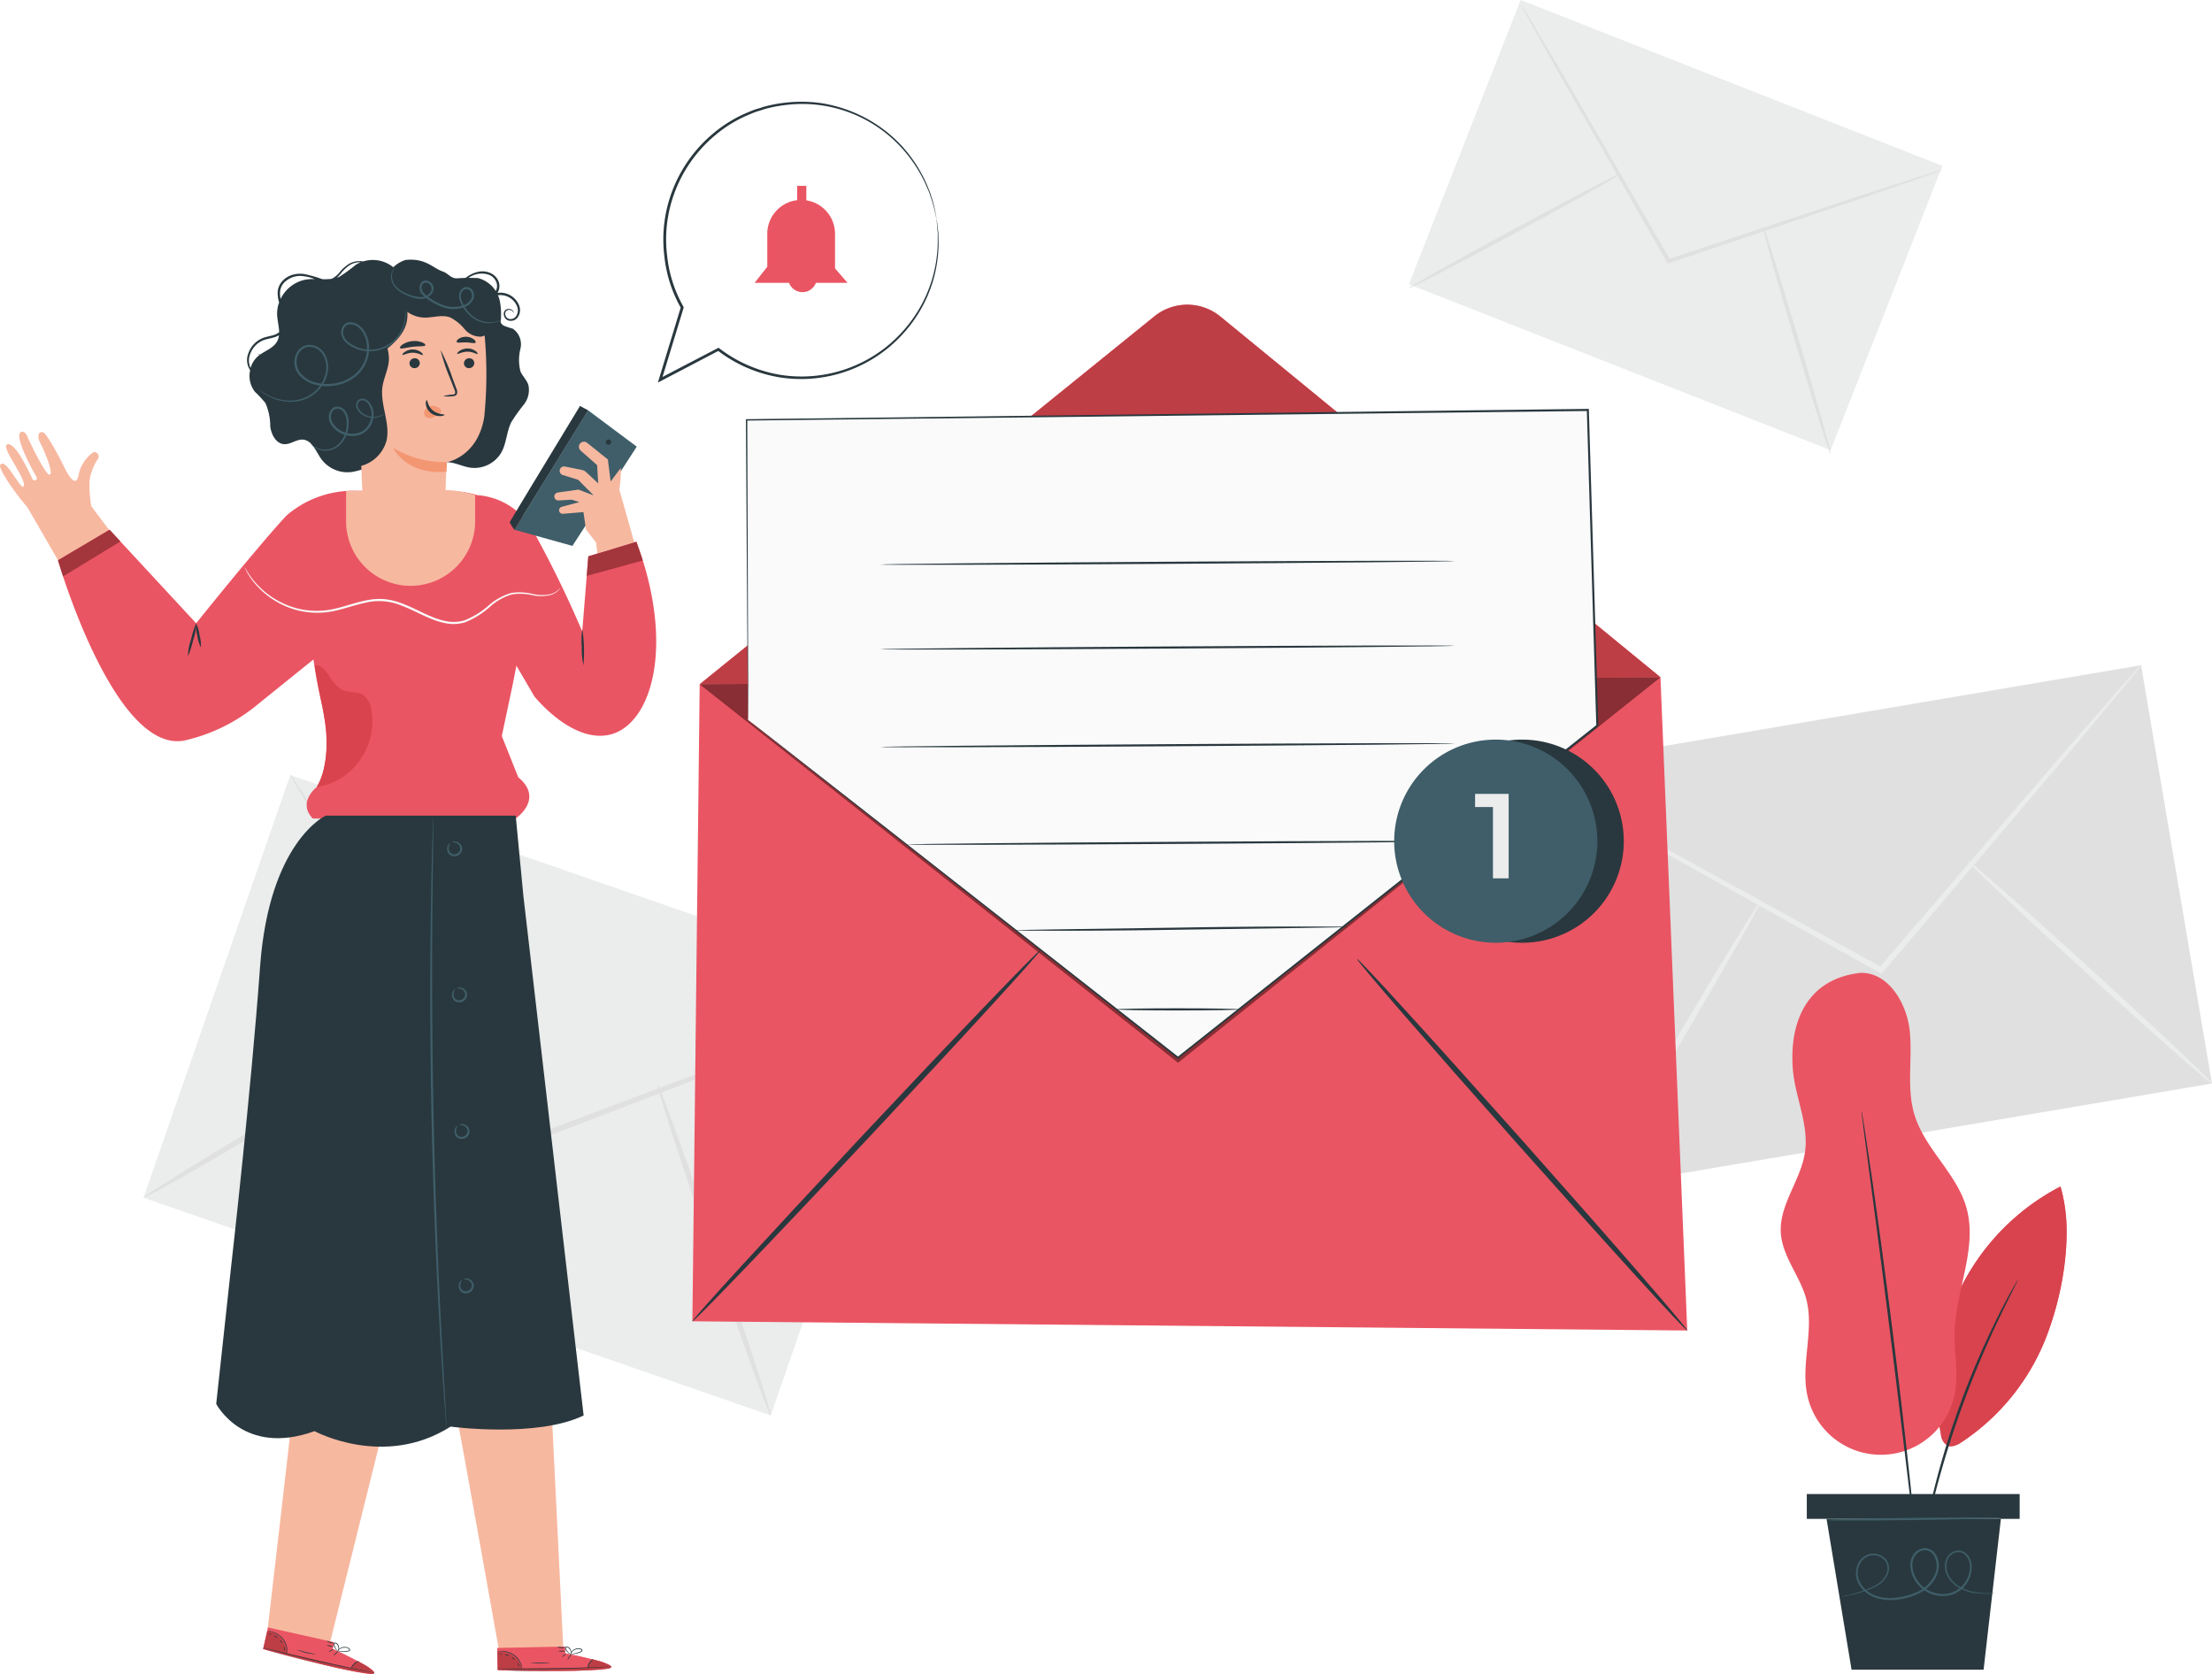 <svg xmlns="http://www.w3.org/2000/svg" width="243.887" height="184.572" viewBox="0 0 243.887 184.572"><g transform="translate(-0.011)"><g transform="translate(0.011)"><path d="M156.043,539.819,86.89,515.808,103.075,469.2l69.151,24.009Z" transform="translate(-71.068 -383.749)" fill="#ebecec"/><path d="M244.9,493.191a5.224,5.224,0,0,1-.86.4l-2.511,1.018c-2.258.885-5.414,2.12-9.286,3.635l-30.8,11.785-.251.1-.146-.231c-.111-.175-.231-.364-.351-.557l-17.753-28.323c-2.216-3.593-4.021-6.524-5.316-8.623-.59-.982-1.06-1.768-1.417-2.362a5.043,5.043,0,0,1-.455-.847,5.221,5.221,0,0,1,.568.776c.384.579.891,1.342,1.521,2.3,1.337,2.069,3.205,4.961,5.495,8.509,4.62,7.276,10.936,17.225,17.919,28.218l.352.557-.4-.133c12.047-4.528,22.925-8.616,30.871-11.6,3.9-1.435,7.086-2.6,9.363-3.438q1.59-.56,2.555-.9a5.115,5.115,0,0,1,.905-.271Z" transform="translate(-143.745 -383.731)" fill="#e0e0e0"/><path d="M86.886,635.723c-.095-.159,7.325-4.742,16.569-10.237s16.813-9.824,16.908-9.665-7.321,4.741-16.569,10.237S86.981,635.882,86.886,635.723Z" transform="translate(-71.064 -503.664)" fill="#e0e0e0"/><path d="M397.995,656.469c.173-.06,3.111,8.066,6.558,18.148s6.1,18.307,5.93,18.367-3.111-8.066-6.558-18.15-6.1-18.3-5.93-18.363Z" transform="translate(-325.507 -536.912)" fill="#e0e0e0"/><path d="M996.76,448.85l-68.425,11.594-7.815-46.12,68.424-11.594Z" transform="translate(-752.876 -329.385)" fill="#e0e0e0"/><path d="M988.927,402.719a4.985,4.985,0,0,1-.534.723c-.408.5-.947,1.164-1.623,1.991-1.475,1.765-3.533,4.231-6.059,7.258l-20.225,23.849-.168.2-.226-.126c-.173-.1-.359-.2-.546-.3-10.782-6.015-20.54-11.461-27.677-15.44-3.48-1.978-6.32-3.588-8.352-4.742-.936-.548-1.686-.983-2.255-1.317a5.03,5.03,0,0,1-.765-.5,5.038,5.038,0,0,1,.827.386q.874.459,2.311,1.213c2.056,1.111,4.928,2.663,8.45,4.568,7.157,3.937,16.946,9.323,27.764,15.276.186.1.373.208.546.3l-.392.071c7.946-9.261,15.122-17.62,20.365-23.727l6.212-7.128,1.71-1.914a4.549,4.549,0,0,1,.63-.641Z" transform="translate(-752.858 -329.373)" fill="#ebecec"/><path d="M963.412,576.751c-.151-.089,3.925-7.281,9.1-16.067s9.494-15.837,9.643-15.748-3.923,7.281-9.1,16.068-9.492,15.835-9.641,15.746Z" transform="translate(-787.953 -445.692)" fill="#ebecec"/><path d="M1190.682,520.61c.117-.129,6.265,5.285,13.73,12.093s13.424,12.428,13.307,12.557-6.263-5.283-13.732-12.091S1190.564,520.739,1190.682,520.61Z" transform="translate(-973.835 -425.794)" fill="#ebecec"/><path d="M899.435,49.632l-46.5-18.287L865.256,0l46.5,18.287Z" transform="translate(-697.596)" fill="#ebecec"/><path d="M967.11,20.692a3.394,3.394,0,0,1-.6.248l-1.743.626-6.434,2.222L937,30.978l-.175.058-.093-.16-.224-.39c-4.413-7.718-8.407-14.7-11.326-19.807-1.411-2.513-2.562-4.56-3.387-6.028-.375-.685-.674-1.235-.9-1.65a3.665,3.665,0,0,1-.288-.592,3.475,3.475,0,0,1,.366.545q.369.606.976,1.608c.854,1.45,2.047,3.475,3.513,5.957,2.948,5.09,6.982,12.049,11.441,19.74.076.135.153.268.224.39l-.268-.1,21.377-7.061c2.7-.869,4.9-1.579,6.48-2.087q1.1-.339,1.768-.545a3.708,3.708,0,0,1,.626-.162Z" transform="translate(-752.945 -1.97)" fill="#e0e0e0"/><path d="M852.938,117.678c-.06-.111,5.127-3.032,11.581-6.525s11.739-6.236,11.8-6.127-5.127,3.03-11.585,6.525S853,117.787,852.938,117.678Z" transform="translate(-697.602 -85.896)" fill="#e0e0e0"/><path d="M1067.021,136.259c.12-.035,1.9,5.589,3.972,12.561s3.657,12.656,3.539,12.69-1.9-5.587-3.974-12.561-3.657-12.654-3.537-12.69Z" transform="translate(-872.692 -111.444)" fill="#e0e0e0"/><path d="M6.405,275.52l6.431-2.278-2.759-3.684a13.858,13.858,0,0,1-.2-2.468,3.735,3.735,0,0,1,.213-1.247,5.707,5.707,0,0,1,.67-1.43.49.49,0,0,0-.435-.818,4.01,4.01,0,0,0-1.676,2.654c-.382,1.517-1.422-.716-1.816-1.523s-1.728-3.245-2.073-3.322c-.5-.111-.716.408-.3,1.206s1.479,3.273,1.042,3.46-2.375-3.95-2.375-3.95-.273-.951-.785-.752c-.923.361,1.472,4.6,1.708,5,.166.277-.3.5-.463.191S1.741,262.391.8,262.748c-.721.275,1.938,3.51,1.841,4.5-.053.537-.565-.284-1.133-1.105-.481-.7-1-1.4-1.315-1.26-.253.107-.428.222.834,2.18a32.547,32.547,0,0,0,2.025,2.646h0l3.355,5.81Z" transform="translate(-0.011 -213.745)" fill="#f7b8a0"/><path d="M92.915,312.615a118.878,118.878,0,0,0-5.358-11,7.687,7.687,0,0,0-6.245-4.038,9.919,9.919,0,0,0-1.852-.379l-11.9-.1a11.257,11.257,0,0,0-7.1,2.6c-.548.45-4.66,5.218-10.115,12.009L40.8,301.4l-5.691,3.364s6.181,21.339,13.934,19.873a19.31,19.31,0,0,0,8.19-4.067l6.039-4.866.138.807c.122.983.428,2.573.659,3.537.73,3.049,1.136,7.064-.432,9.723,0,0-2.153,1.646-.443,3.457H85.583s3.171-2.149.277-4.54l-1.816-4.544,1.173-5.542.439-2.218,1.971,3.377s3.9,4.906,7.955,4.3c4.875-.725,7.7-9.605,3.3-21.345l-5.3,1.614-.67,8.287Z" transform="translate(-28.718 -242.987)" fill="#ea5563"/><path d="M67.551,322.009,66.36,320.72l1.193,1.289Z" transform="translate(-54.276 -262.31)" fill="#9a9c9c"/><path d="M35.681,325.865l-.561-1.779h0l5.689-3.366L42,322.009Z" transform="translate(-28.726 -262.31)" fill="#a3353d"/><path d="M192.555,469.272l-.005,0a7.927,7.927,0,0,0,.514-1.257c0-.009.005-.016.007-.024a7.083,7.083,0,0,1-.515,1.284Z" transform="translate(-157.485 -382.759)" fill="#cccccb"/><path d="M191.77,475.29c.049-.087.1-.177.142-.27l.005,0C191.87,475.115,191.821,475.2,191.77,475.29Z" transform="translate(-156.847 -388.509)" fill="#bdbcbb"/><path d="M195.016,427.235c0-.006,0-.013,0-.02-.08-.433-.188-1-.3-1.6C194.827,426.131,194.93,426.675,195.016,427.235Z" transform="translate(-159.251 -348.098)" fill="#cccccb"/><path d="M190.682,416.2h0c.051-.087.1-.175.148-.268a7.162,7.162,0,0,0,.515-1.284,13.488,13.488,0,0,0,.178-6.092c-.086-.557-.189-1.1-.306-1.625-.35-1.861-.778-4.107-.778-4.107a.613.613,0,0,1,.248-.053c.528,0,1.013.69,1.371,1.156a4.856,4.856,0,0,0,1.335,1.513c.736.393,1.7.166,2.4.607a2.449,2.449,0,0,1,.934,1.752,7.371,7.371,0,0,1-1.337,5.5,7.066,7.066,0,0,1-4.713,2.9Z" transform="translate(-155.759 -329.417)" fill="#d8434d"/><path d="M113.741,380.994a5.567,5.567,0,0,1,.331-1.854,11.142,11.142,0,0,1,.566-1.79,5.524,5.524,0,0,1-.331,1.856A10.87,10.87,0,0,1,113.741,380.994Z" transform="translate(-93.012 -308.626)" fill="#29383e"/><path d="M119.085,379.991a3.867,3.867,0,0,1-.388-1.308,3.928,3.928,0,0,1-.149-1.355,3.868,3.868,0,0,1,.388,1.308A3.982,3.982,0,0,1,119.085,379.991Z" transform="translate(-96.939 -308.609)" fill="#29383e"/><path d="M319.536,248.4l-8.126,13.171,6.4,1.779,7.094-10.942Z" transform="translate(-254.698 -203.161)" fill="#3f5e69"/><path d="M338.9,275.172l.279,1.925,1.133,1.461.115,1.195,4.078-1.24-1.648-5.819a12.135,12.135,0,0,0,.16-2.382L341.9,271.8l-.308-2.426-2.3-1.849a.558.558,0,0,0-.725.845L340.409,270l.12,2.009-1.335-1.242a.979.979,0,0,0-.47-.242l-1.856-.37a.483.483,0,0,0-.237.936l1.686.519,1.706,1.721-1.668-.634-2.267.317a.44.44,0,0,0,.086.876l1.441-.08.847.264-1.951.519a.393.393,0,0,0,.135.772l2.255-.188Z" transform="translate(-274.572 -218.713)" fill="#f7b8a0"/><path d="M355.23,331.73l.173-2.156.993-.3h0l4.076-1.24.231-.071.71,2.065Z" transform="translate(-290.537 -268.232)" fill="#a3353d"/><path d="M361.63,329.59h0l4.076-1.24Z" transform="translate(-295.772 -268.551)" fill="#a87461"/><path d="M309.134,259.4s-.546-.743-.5-.867,7.737-12.788,7.737-12.788l.9.484L309.136,259.4Z" transform="translate(-252.422 -200.986)" fill="#29383e"/><path d="M366.886,266.258a.294.294,0,1,1-.015.018l.016-.018Z" transform="translate(-300.012 -217.708)" fill="#29383e"/><path d="M182.9,345.593a1.116,1.116,0,0,1-.235.317,2.054,2.054,0,0,1-1,.519,4.433,4.433,0,0,1-1.785,0,6.1,6.1,0,0,0-2.3-.1,6.252,6.252,0,0,0-2.431,1.355,9.156,9.156,0,0,1-2.794,1.739,4.6,4.6,0,0,1-1.8.14,7.9,7.9,0,0,1-1.8-.5c-1.176-.463-2.307-1.113-3.546-1.563a6.323,6.323,0,0,0-3.75-.26c-1.215.251-2.357.676-3.493.916a8.833,8.833,0,0,1-6.006-.829,9.05,9.05,0,0,1-3.127-2.686,6.468,6.468,0,0,1-.749-1.319c.029-.016.246.484.825,1.262a9.2,9.2,0,0,0,3.129,2.588,8.7,8.7,0,0,0,5.879.765c1.118-.242,2.253-.67,3.495-.931a7.142,7.142,0,0,1,1.93-.166,7.3,7.3,0,0,1,1.949.43c1.266.461,2.4,1.115,3.553,1.572a7.682,7.682,0,0,0,1.743.49,4.369,4.369,0,0,0,1.7-.126,9.031,9.031,0,0,0,2.734-1.683,6.431,6.431,0,0,1,2.521-1.364,6.175,6.175,0,0,1,2.36.137,4.453,4.453,0,0,0,1.743.044,2.108,2.108,0,0,0,.987-.463c.188-.171.257-.288.268-.282Z" transform="translate(-121.114 -280.793)" fill="#fafafa"/><path d="M352.333,384.86a8.22,8.22,0,0,1-.182-1.991,8.307,8.307,0,0,1,.058-2,16.384,16.384,0,0,1,.124,3.99Z" transform="translate(-288.006 -311.506)" fill="#29383e"/><path d="M276.3,854.928c.2.779,4.779,26.464,4.779,26.464l7.017-.525-1.284-26.227Z" transform="translate(-225.982 -698.992)" fill="#f7b8a0"/><path d="M308.55,997.57l-.022-.739-7.478.155.046,2.437.463.018c2.056.068,10.465.209,11.827-.2,1.521-.461-4.833-1.666-4.833-1.666Z" transform="translate(-246.225 -815.287)" fill="#ea5563"/><path d="M301.09,999.931v-.051h0Z" transform="translate(-246.257 -817.781)" fill="#b5b6b5"/><path d="M301.132,1001.767l-.042-1.885v-.051c.078-.007.158-.011.237-.011a2.678,2.678,0,0,1,1.515.481,2.4,2.4,0,0,1,.967,1.381l-2.672.026,0,.058h0Z" transform="translate(-246.257 -817.732)" fill="#be3e45"/><path d="M306.1,1011.173c-1.808,0-3.568-.034-4.81-.113h0l.463.018c.956.031,3.289.08,5.648.08.352,0,.7,0,1.053,0-.767.013-1.564.02-2.353.02Z" transform="translate(-246.421 -826.925)" fill="#242c2f"/><path d="M360.953,1005.673l.064-.018c.211-.064.271-.142.215-.231.047.055.058.106.02.153a.636.636,0,0,1-.3.1Zm-1.125-.845c-.173-.051-.352-.1-.537-.148h0S359.523,1004.738,359.827,1004.828Z" transform="translate(-293.858 -821.707)" fill="#b5b6b5"/><path d="M307.4,1005.939c-2.358,0-4.691-.049-5.648-.08l-.463-.018.005-.1,2.694-.007c-.005-.026-.013-.051-.018-.076l7.243-.075s.206-.878.637-.9c.186.049.364.1.537.147a4.174,4.174,0,0,1,1.4.6c.056.089,0,.167-.215.231l-.064.018a46.725,46.725,0,0,1-5.063.262c-.348,0-.7,0-1.053,0Z" transform="translate(-246.421 -821.707)" fill="#be3e45"/><path d="M301.32,1010.134l0-.058,2.672-.026c.005.026.013.051.018.076Z" transform="translate(-246.445 -826.099)" fill="#852e34"/><path d="M300.7,1009.187a.6.6,0,0,0,.129.011c.109.005.231.009.366.015.368.009.821.02,1.355.029,1.144.018,2.725.022,4.471-.009s3.324-.091,4.467-.147l1.351-.077c.135-.011.257-.02.366-.026a.591.591,0,0,0,.129-.016.667.667,0,0,0-.129,0l-.368.013-1.353.049c-1.142.042-2.721.093-4.467.124s-3.322.036-4.467.033l-1.355,0c-.135,0-.257,0-.366,0a1.162,1.162,0,0,0-.129.005Z" transform="translate(-245.938 -825.211)" fill="#29383e"/><path d="M355.732,1005.306a2.56,2.56,0,0,1,.239-.6,2.806,2.806,0,0,1,.45-.49.986.986,0,0,0-.528.446A.871.871,0,0,0,355.732,1005.306Z" transform="translate(-290.936 -821.322)" fill="#29383e"/><path d="M343.592,1002.131c.02.013.124-.109.229-.27s.173-.3.151-.315-.124.109-.229.271S343.57,1002.118,343.592,1002.131Z" transform="translate(-281.015 -819.143)" fill="#29383e"/><path d="M340.253,1001.4c.018.016.135-.058.259-.169s.213-.211.2-.228-.135.058-.259.167S340.238,1001.387,340.253,1001.4Z" transform="translate(-278.286 -818.702)" fill="#29383e"/><path d="M338.09,999.445a.964.964,0,0,0,.39.038.9.9,0,0,0,.388-.045.963.963,0,0,0-.39-.038A.928.928,0,0,0,338.09,999.445Z" transform="translate(-276.519 -817.388)" fill="#29383e"/><path d="M337.312,997.1a.8.8,0,0,0,.435.109.82.82,0,0,0,.446-.062,2.552,2.552,0,0,0-.443-.02,2.4,2.4,0,0,0-.441-.026Z" transform="translate(-275.881 -815.505)" fill="#29383e"/><path d="M344.93,998.549a1.514,1.514,0,0,0,.477-.013,3.106,3.106,0,0,0,.508-.113,1.5,1.5,0,0,0,.288-.117.251.251,0,0,0,.117-.14.169.169,0,0,0-.078-.177.916.916,0,0,0-1.078.259.717.717,0,0,0-.149.3c-.018.076-.016.12-.011.122a1.278,1.278,0,0,1,.211-.384.857.857,0,0,1,.4-.253.784.784,0,0,1,.572.026c.077.051.049.135-.035.182a1.437,1.437,0,0,1-.266.111,3.8,3.8,0,0,1-.49.129c-.286.053-.468.057-.466.069Z" transform="translate(-282.113 -816.169)" fill="#29383e"/><path d="M342.735,997.7a.411.411,0,0,0,.049-.31.725.725,0,0,0-.138-.322.49.49,0,0,0-.4-.22.178.178,0,0,0-.142.209.506.506,0,0,0,.086.2,1.42,1.42,0,0,0,.233.264.651.651,0,0,0,.279.173c.007-.011-.1-.078-.233-.215a1.778,1.778,0,0,1-.208-.264c-.067-.093-.115-.258,0-.282s.246.1.321.182a.718.718,0,0,1,.142.288,1.592,1.592,0,0,1,.015.3Z" transform="translate(-279.796 -815.3)" fill="#29383e"/><path d="M301.3,999.537c0,.015.211-.024.55.007a2.523,2.523,0,0,1,1.209.439,2.244,2.244,0,0,1,.772.973c.12.293.135.493.153.492a.369.369,0,0,0,0-.14,1.654,1.654,0,0,0-.089-.372,2.156,2.156,0,0,0-.778-1.018,2.424,2.424,0,0,0-1.26-.432,2.047,2.047,0,0,0-.41.018.407.407,0,0,0-.144.035Z" transform="translate(-246.429 -817.457)" fill="#29383e"/><path d="M321.17,1006.544a6.49,6.49,0,0,0,2.178-.02c0-.024-.488.013-1.089.018s-1.087-.02-1.089,0Z" transform="translate(-262.68 -823.209)" fill="#29383e"/><path d="M313.145,1006.8c-.018.018.042.1.095.2s.08.195.106.193.036-.111-.024-.228-.16-.18-.175-.164Z" transform="translate(-256.114 -823.437)" fill="#29383e"/><path d="M310.043,1003.355c-.018.018.033.089.111.16s.157.115.173.1-.031-.087-.111-.158S310.06,1003.338,310.043,1003.355Z" transform="translate(-253.577 -820.62)" fill="#29383e"/><path d="M305.709,1001.667c.005.024.1.02.215.057s.189.085.209.069-.046-.109-.182-.149S305.7,1001.647,305.709,1001.667Z" transform="translate(-250.034 -819.209)" fill="#29383e"/><path d="M302.6,1001.083c-.009.022.035.058.1.078s.12.02.129,0-.035-.056-.1-.076S302.614,1001.062,302.6,1001.083Z" transform="translate(-247.495 -818.753)" fill="#29383e"/><path d="M165.014,844.432c-.036.8-2.954,25.818-2.954,25.818l6.87,1.521,6.336-25.484-10.252-1.856Z" transform="translate(-132.548 -690.642)" fill="#f7b8a0"/><path d="M166.982,987.651l.155-.721-7.3-1.63-.535,2.375.444.129c1.981.555,10.113,2.694,11.537,2.617C172.87,990.336,166.982,987.651,166.982,987.651Z" transform="translate(-130.29 -805.857)" fill="#ea5563"/><path d="M162.079,989.9l-2.6-.608-.016.053.419-1.889a2.662,2.662,0,0,1,1.59.874A2.41,2.41,0,0,1,162.079,989.9Z" transform="translate(-130.421 -807.623)" fill="#be3e45"/><path d="M171.352,1001.1c-.042,0-.093,0-.146-.005.022,0,.047,0,.067,0,.219-.013.3-.075.264-.173a.113.113,0,0,1-.018.153.331.331,0,0,1-.169.026Zm-5.129-.956c-2.47-.561-5.229-1.262-6.933-1.8h0l.444.129c1.058.3,3.877,1.047,6.487,1.668Zm4.09-.138c-.155-.089-.319-.178-.486-.27h0S170.041,999.849,170.314,1000.007Z" transform="translate(-130.282 -816.53)" fill="#b5b6b5"/><path d="M171.223,1000.655a46.974,46.974,0,0,1-4.981-.95c-2.61-.621-5.429-1.37-6.487-1.668l-.444-.129.029-.1v0l2.617.634c0-.026,0-.053,0-.08l7.054,1.654s.37-.732.776-.732a.314.314,0,0,1,.058.006c.169.091.331.18.486.269a4.265,4.265,0,0,1,1.224.916c.031.1-.046.16-.264.173-.02,0-.046,0-.067,0Z" transform="translate(-130.298 -816.088)" fill="#be3e45"/><path d="M162.077,998.228l-2.617-.634v0l.016-.053,2.6.608C162.079,998.176,162.077,998.2,162.077,998.228Z" transform="translate(-130.421 -815.867)" fill="#852e34"/><path d="M158.93,997.37a1,1,0,0,0,.122.04l.355.1q.533.145,1.309.351c1.105.288,2.639.67,4.342,1.056s3.251.7,4.375.92c.525.1.971.18,1.329.248.135.022.255.044.364.06a.948.948,0,0,0,.127.018.565.565,0,0,0-.124-.033c-.107-.022-.228-.049-.361-.076l-1.326-.273c-1.12-.231-2.666-.557-4.365-.943s-3.238-.756-4.347-1.031l-1.315-.326c-.135-.031-.25-.058-.359-.086a.494.494,0,0,0-.127-.024Z" transform="translate(-129.988 -815.728)" fill="#29383e"/><path d="M212.41,1006.471a2.688,2.688,0,0,1,.377-.53,2.807,2.807,0,0,1,.554-.368,1,1,0,0,0-.619.31.876.876,0,0,0-.311.59Z" transform="translate(-173.724 -822.435)" fill="#29383e"/><path d="M201.889,1000.165c.018.018.144-.076.286-.208s.24-.251.222-.268-.146.077-.288.208S201.868,1000.149,201.889,1000.165Z" transform="translate(-165.12 -817.624)" fill="#29383e"/><path d="M199.007,998.736c.013.02.142-.026.291-.1s.257-.155.246-.175-.142.026-.29.1-.259.155-.248.175Z" transform="translate(-162.765 -816.615)" fill="#29383e"/><path d="M197.749,995.992a.93.93,0,0,0,.368.131.891.891,0,0,0,.388.049.975.975,0,0,0-.368-.131A.961.961,0,0,0,197.749,995.992Z" transform="translate(-161.737 -814.594)" fill="#29383e"/><path d="M197.6,993.386a1.156,1.156,0,0,0,.845.255,2.525,2.525,0,0,0-.424-.124A2.629,2.629,0,0,0,197.6,993.386Z" transform="translate(-161.611 -812.468)" fill="#29383e"/><path d="M203.952,997.489a1.51,1.51,0,0,0,.468.1,3.166,3.166,0,0,0,.519.011,1.507,1.507,0,0,0,.308-.046.243.243,0,0,0,.146-.107.17.17,0,0,0-.033-.189.915.915,0,0,0-1.109-.007.754.754,0,0,0-.215.255.249.249,0,0,0-.04.115,1.278,1.278,0,0,1,.3-.322.865.865,0,0,1,.452-.151.791.791,0,0,1,.55.16c.062.067.016.142-.078.171a1.607,1.607,0,0,1-.286.046,3.409,3.409,0,0,1-.506.007c-.29-.018-.468-.058-.472-.044Z" transform="translate(-166.809 -815.481)" fill="#29383e"/><path d="M202.505,995.409a.416.416,0,0,0,.122-.288.71.71,0,0,0-.058-.346.482.482,0,0,0-.341-.309.176.176,0,0,0-.188.169.466.466,0,0,0,.036.211,1.318,1.318,0,0,0,.162.313c.117.168.22.244.228.237s-.075-.1-.173-.266a1.6,1.6,0,0,1-.137-.3c-.044-.106-.051-.28.071-.275s.213.151.266.253a.7.7,0,0,1,.069.313,1.28,1.28,0,0,1-.058.293Z" transform="translate(-165.246 -813.352)" fill="#29383e"/><path d="M161.974,987.388c0,.016.211.029.532.138a2.505,2.505,0,0,1,1.071.714,2.252,2.252,0,0,1,.519,1.127c.046.315.015.512.029.514s.02-.047.031-.135a1.628,1.628,0,0,0,0-.382,2.143,2.143,0,0,0-.514-1.173,2.421,2.421,0,0,0-1.122-.719,2.17,2.17,0,0,0-.4-.08.43.43,0,0,0-.149,0Z" transform="translate(-132.474 -807.562)" fill="#29383e"/><path d="M179.64,998.817a6.589,6.589,0,0,0,2.12.5c0-.024-.479-.1-1.06-.242s-1.051-.28-1.058-.255Z" transform="translate(-146.925 -816.909)" fill="#29383e"/><path d="M171.806,997.037c-.02.015.02.1.044.215s.033.209.058.211.06-.1.029-.228-.113-.211-.133-.2Z" transform="translate(-140.514 -815.454)" fill="#29383e"/><path d="M169.623,992.964c-.02.013.011.095.069.18s.126.151.144.139-.011-.095-.069-.18S169.643,992.953,169.623,992.964Z" transform="translate(-138.728 -812.124)" fill="#29383e"/><path d="M165.77,990.379c0,.022.1.044.2.1s.164.131.186.118-.018-.118-.14-.189S165.768,990.355,165.77,990.379Z" transform="translate(-135.582 -809.994)" fill="#29383e"/><path d="M162.925,989.014c-.015.018.02.062.076.1s.111.049.126.029-.02-.062-.076-.1S162.94,988.992,162.925,989.014Z" transform="translate(-133.252 -808.886)" fill="#29383e"/><path d="M159.756,159.286a2.178,2.178,0,0,1-.277.1,4.539,4.539,0,0,0,.375-.373,4.075,4.075,0,0,1,1.176-1.089,2.336,2.336,0,0,1,1.089-.237,3.443,3.443,0,0,0-.555.279,16.184,16.184,0,0,1-1.81,1.322Zm-3.7.313a3.879,3.879,0,0,0-2.776,2.127,2.862,2.862,0,0,1-.071-.614,1.707,1.707,0,0,1,.424-1.142,2.477,2.477,0,0,1,2.193-.739,4.88,4.88,0,0,1,1.209.311,5.662,5.662,0,0,0-.98.058Zm-5.03,8.263a.619.619,0,0,0-.251-.013,1.754,1.754,0,0,0,.2.051,1.546,1.546,0,0,0-.137.1,2.717,2.717,0,0,0-.871,1.337,1.906,1.906,0,0,1-.046-1.528,2.569,2.569,0,0,1,1.472-1.528c.362-.135.77-.193,1.187-.321a2.124,2.124,0,0,0,.514-.226,1.8,1.8,0,0,1-.211.694c-.384.69-1.2.974-1.856,1.433Zm29.553,3.315c-.186-.534-.637-.936-.858-1.457a5.1,5.1,0,0,1,0-2.506,2.083,2.083,0,0,0-.858-2.209,7.741,7.741,0,0,1-.987-.328c-.6-.372-.568-1.229-.623-1.934a3.888,3.888,0,0,0-.353-1.339c.04-.015.082-.026.126-.04a2,2,0,0,1,2.3,1.136,1.174,1.174,0,0,1-.078,1.127.743.743,0,0,1-.872.282.612.612,0,0,1-.319-.683.432.432,0,0,1,.49-.275.474.474,0,0,1,.348.193c.053.082.058.137.069.135s.02-.058-.02-.162a.525.525,0,0,0-.379-.27.644.644,0,0,0-.348.024.5.5,0,0,0-.3.3.77.77,0,0,0,.372.9.936.936,0,0,0,1.135-.311,1.4,1.4,0,0,0,.133-1.353,2.226,2.226,0,0,0-2.362-1.342,1.477,1.477,0,0,0,.137-1.193,1.682,1.682,0,0,0-1.036-1.04,2.206,2.206,0,0,0-1.317-.071,3.348,3.348,0,0,0-1.038.459c-.29.189-.515.4-.734.537a1.318,1.318,0,0,1-.6.233,1.009,1.009,0,0,1-.545-.111c-.016,0,.138.215.55.215a1.352,1.352,0,0,0,.677-.211c.24-.137.475-.337.756-.506a2.469,2.469,0,0,1,2.165-.319,1.436,1.436,0,0,1,.874.887,1.162,1.162,0,0,1-.31,1.2,2.619,2.619,0,0,0-.973-1,1.976,1.976,0,0,0-2.679.665l-7.37-2.53a3.592,3.592,0,0,0-3.384-.679,1.306,1.306,0,0,0-.155-.024,2.378,2.378,0,0,0-1.246.206,4.06,4.06,0,0,0-1.253,1.095,2.759,2.759,0,0,1-.707.586c-.046.022-.095.04-.14.058a6.782,6.782,0,0,1-.983.035,14.489,14.489,0,0,0-2.025-.575,3.156,3.156,0,0,0-1.278.091,2.449,2.449,0,0,0-1.138.719,1.956,1.956,0,0,0-.492,1.311,3.551,3.551,0,0,0,.16,1.018,3.511,3.511,0,0,0-.217,1.393c.033.623.213,1.277.22,1.89a1.767,1.767,0,0,1-.6.308c-.39.124-.807.182-1.2.333a2.784,2.784,0,0,0-1.594,1.685,1.972,1.972,0,0,0,.2,1.858,2.831,2.831,0,0,0,.519,2.377,14.2,14.2,0,0,1,1.156,1.235,6.287,6.287,0,0,1,.537,2.6c.122.887.634,1.887,1.528,1.945.719.047,1.364-.557,2.085-.5,1.007.084,1.421,1.291,2,2.118a3.581,3.581,0,0,0,3.344,1.455c.916-.124,1.825-.608,2.721-.381,1.127.288,1.8,1.606,2.956,1.772a2.978,2.978,0,0,0,2.286-1.033,4.6,4.6,0,0,1,2.133-1.41c1.025-.184,2.014.435,3.047.577a3.441,3.441,0,0,0,3.393-1.7c.566-1.027.565-2.287,1.095-3.336a19.138,19.138,0,0,1,1.368-1.918,2.575,2.575,0,0,0,.494-2.218Z" transform="translate(-122.337 -128.773)" fill="#29383e"/><path d="M224.75,192.918a47.456,47.456,0,0,0,.053-8.806,4.7,4.7,0,0,0-5.181-4.382l-7.72.818a1.567,1.567,0,0,0-1.4,1.588l.8,18.962-1.787.005v3.435a7.115,7.115,0,0,0,14.229,0v-2.972a10.924,10.924,0,0,0-2.974-.545c-.062.005-.16.007-.277.011.009-1.739.142-3.1.142-3.1s3.409-.566,4.118-5.016Z" transform="translate(-171.356 -146.976)" fill="#f7b8a0"/><path d="M282.019,217.4a.573.573,0,0,1-.552.576.544.544,0,0,1-.588-.515.572.572,0,0,1,.55-.576A.546.546,0,0,1,282.019,217.4Z" transform="translate(-229.726 -177.385)" fill="#29383e"/><path d="M279.025,211.571c-.071.075-.5-.246-1.118-.244s-1.064.308-1.131.233c-.033-.033.04-.168.237-.311a1.559,1.559,0,0,1,.9-.279,1.487,1.487,0,0,1,.889.288c.189.144.253.28.219.313Z" transform="translate(-226.365 -172.548)" fill="#29383e"/><path d="M249.056,217.4a.571.571,0,0,1-.55.576.543.543,0,0,1-.588-.515.57.57,0,0,1,.55-.576A.546.546,0,0,1,249.056,217.4Z" transform="translate(-202.769 -177.385)" fill="#29383e"/><path d="M245.883,212.2c-.069.075-.5-.246-1.116-.244s-1.064.308-1.131.233c-.033-.033.038-.168.235-.311a1.579,1.579,0,0,1,.905-.279,1.487,1.487,0,0,1,.889.288c.188.144.251.28.217.313Z" transform="translate(-199.26 -173.063)" fill="#29383e"/><path d="M266.96,216.926a4.151,4.151,0,0,1,1-.18c.157-.016.3-.047.331-.153a.8.8,0,0,0-.106-.464q-.219-.571-.463-1.195a20.318,20.318,0,0,1-1.042-3.125,21.053,21.053,0,0,1,1.289,3.032q.232.628.443,1.2a.912.912,0,0,1,.082.616.4.4,0,0,1-.257.229,1.006,1.006,0,0,1-.266.036,4.089,4.089,0,0,1-1.013,0Z" transform="translate(-218.108 -173.234)" fill="#29383e"/><path d="M243.819,272.66a11.316,11.316,0,0,1-5.959-1.59s1.446,3.056,5.9,2.639l.058-1.051Z" transform="translate(-194.543 -221.703)" fill="#f39772"/><path d="M258.6,246.16a1.1,1.1,0,0,0-.991-.41,1.007,1.007,0,0,0-.7.373.64.64,0,0,0-.049.732.743.743,0,0,0,.8.2,2.363,2.363,0,0,0,.787-.468.691.691,0,0,0,.175-.182.206.206,0,0,0,0-.228l-.026-.02Z" transform="translate(-210.006 -200.989)" fill="#f39772"/><path d="M257.893,242.232c.1-.005.1.661.672,1.133s1.28.4,1.286.494c.011.042-.158.129-.457.137a1.663,1.663,0,0,1-1.073-.373,1.447,1.447,0,0,1-.521-.951c-.024-.279.051-.443.1-.441Z" transform="translate(-210.847 -198.115)" fill="#29383e"/><path d="M244.942,206.922c-.06.169-.672.089-1.393.175s-1.3.284-1.4.135c-.042-.071.058-.229.293-.392a2.342,2.342,0,0,1,1.036-.362,2.312,2.312,0,0,1,1.093.127c.264.107.4.239.37.317Z" transform="translate(-198.043 -168.861)" fill="#29383e"/><path d="M278.53,204.522c-.107.14-.53-.005-1.04-.013-.508-.024-.94.1-1.038-.053-.044-.069.024-.211.211-.342a1.506,1.506,0,0,1,1.674.053c.18.144.239.288.191.355Z" transform="translate(-226.096 -166.754)" fill="#29383e"/><path d="M223.915,161.75a3.308,3.308,0,0,0-2.406-2.508,20.52,20.52,0,0,0-2.388.035c-.656-.042-.9-.565-1.519-.77-1.044-.342-1.843-1.5-4.092-1.257a3.465,3.465,0,0,0-1.925,1.553,3.6,3.6,0,0,0-2.621.3,4.561,4.561,0,0,0-2.346,3.486,14.506,14.506,0,0,0,.162,4.467c.095.676.189,1.355.284,2.031a3.523,3.523,0,0,0,.359,1.291L206.4,179.9a3.962,3.962,0,0,0,5.037-2.766c.4-1.872-.645-3.781-.481-5.688.1-1.133.739-2.193.736-3.331a4.491,4.491,0,0,0-.158-1.109h0c1.81-1.468,2.271-2.652,2.195-4.027a3.459,3.459,0,0,0,1.885.625c.952.013,1.943-.357,2.836-.02a4.988,4.988,0,0,1,1.586,1.288,2.282,2.282,0,0,0,1.8.832,4.635,4.635,0,0,0,.934-.328,1.131,1.131,0,0,1,.962,0,7.433,7.433,0,0,0,.184-3.626Z" transform="translate(-168.812 -128.584)" fill="#29383e"/><path d="M156.5,195.873a7.678,7.678,0,0,0,1.477.845,5.251,5.251,0,0,0,1.934.408,4.056,4.056,0,0,0,2.457-.741,3.755,3.755,0,0,0,1.592-2.606,2.73,2.73,0,0,0-.335-1.668,1.768,1.768,0,0,0-1.459-.907,1.313,1.313,0,0,0-.847.279,1.653,1.653,0,0,0-.519.776,1.952,1.952,0,0,0,.341,1.858,3.254,3.254,0,0,0,1.763,1.047,4.973,4.973,0,0,0,2.156.036,4.65,4.65,0,0,0,1.961-.885,3.757,3.757,0,0,0,1.377-3.666,3.034,3.034,0,0,0-.331-.914,2.108,2.108,0,0,0-.6-.712,1.456,1.456,0,0,0-.825-.308.756.756,0,0,0-.685.386,1.085,1.085,0,0,0-.087.8,1.552,1.552,0,0,0,.435.694,3.869,3.869,0,0,0,5.223-.2,4.071,4.071,0,0,0,.985-1.7,4.629,4.629,0,0,0,.138-1.683,1.85,1.85,0,0,1,.071.439,3.921,3.921,0,0,1-.118,1.271,4.15,4.15,0,0,1-.98,1.765,3.864,3.864,0,0,1-2.388,1.171,3.938,3.938,0,0,1-3.076-.92,1.78,1.78,0,0,1-.5-.787,1.3,1.3,0,0,1,.1-.965.992.992,0,0,1,.871-.5,1.68,1.68,0,0,1,.958.348,2.287,2.287,0,0,1,.672.783,3.264,3.264,0,0,1,.361.98,3.948,3.948,0,0,1-.164,2.12,3.994,3.994,0,0,1-1.289,1.787,4.923,4.923,0,0,1-2.065.932,5.212,5.212,0,0,1-2.264-.04,3.47,3.47,0,0,1-1.889-1.133,2.178,2.178,0,0,1-.461-1,2.367,2.367,0,0,1,.086-1.078,1.913,1.913,0,0,1,.6-.881,1.559,1.559,0,0,1,.994-.324,2,2,0,0,1,1.639,1.022,2.944,2.944,0,0,1,.35,1.8,3.921,3.921,0,0,1-1.692,2.725,4.181,4.181,0,0,1-2.559.736,5.223,5.223,0,0,1-1.967-.457,5.287,5.287,0,0,1-1.1-.643,2.9,2.9,0,0,1-.257-.209c-.056-.049-.084-.076-.08-.08Z" transform="translate(-128 -152.96)" fill="#3f5e69"/><path d="M248.994,167.614a.777.777,0,0,1-.213.149,2.414,2.414,0,0,1-.708.259,2.945,2.945,0,0,1-1.193-.02,3.23,3.23,0,0,1-1.4-.73,4.154,4.154,0,0,1-1.105-1.568,1.412,1.412,0,0,1-.036-1.105.932.932,0,0,1,.417-.446.7.7,0,0,1,.645.009.984.984,0,0,1,.463,1.14,1.616,1.616,0,0,1-.878.936,3.385,3.385,0,0,1-2.6.038,6.33,6.33,0,0,1-1.2-.577,4.4,4.4,0,0,1-1.02-.812,1.026,1.026,0,0,1-.1-1.277.662.662,0,0,1,.643-.228.965.965,0,0,1,.55.344.809.809,0,0,1,.173.61,1.039,1.039,0,0,1-.25.554,1.445,1.445,0,0,1-.985.5,2.594,2.594,0,0,1-1.007-.133,7.41,7.41,0,0,1-.86-.33,3.048,3.048,0,0,1-1.255-.962,1.762,1.762,0,0,1-.322-1.149,1.294,1.294,0,0,1,.262-.708.639.639,0,0,1,.195-.173,1.365,1.365,0,0,0-.364.887,1.672,1.672,0,0,0,.339,1.064,2.932,2.932,0,0,0,1.215.885,3.907,3.907,0,0,0,1.774.419,1.234,1.234,0,0,0,.843-.433.685.685,0,0,0,.06-.887c-.2-.266-.632-.382-.834-.109a.67.67,0,0,0-.12.484.953.953,0,0,0,.226.5,4.271,4.271,0,0,0,.962.754,6.212,6.212,0,0,0,1.151.555,3.177,3.177,0,0,0,2.417-.022,1.4,1.4,0,0,0,.761-.789.763.763,0,0,0-.346-.874.561.561,0,0,0-.763.331,1.21,1.21,0,0,0,.029.942,4.059,4.059,0,0,0,1.033,1.512,3.149,3.149,0,0,0,1.32.727,2.928,2.928,0,0,0,1.146.058,3.563,3.563,0,0,0,.938-.315Z" transform="translate(-193.631 -132.439)" fill="#3f5e69"/><path d="M196.311,243a.775.775,0,0,1-.191.153,1.783,1.783,0,0,1-.652.262,2.138,2.138,0,0,1-1.113-.073,1.8,1.8,0,0,1-1.113-.969.757.757,0,0,1,.173-.878.792.792,0,0,1,.967,0,2,2,0,0,1,.69,1.918,2.353,2.353,0,0,1-1.3,1.839,2.67,2.67,0,0,1-2.413-.178,2.706,2.706,0,0,1-.925-.861,1.54,1.54,0,0,1-.219-1.226,1.168,1.168,0,0,1,.317-.548.83.83,0,0,1,.6-.231,1.177,1.177,0,0,1,.962.645,2.381,2.381,0,0,1,.264,1.051,3.567,3.567,0,0,1-.1,1,3.18,3.18,0,0,1-.885,1.555,2.266,2.266,0,0,1-1.346.606,2.222,2.222,0,0,1-1.1-.175,1.97,1.97,0,0,1-.583-.393.75.75,0,0,1-.155-.189,2.81,2.81,0,0,0,.772.494,2.185,2.185,0,0,0,1.051.129,2.153,2.153,0,0,0,1.244-.6,3.021,3.021,0,0,0,.807-1.479,3.305,3.305,0,0,0,.08-.945,2.186,2.186,0,0,0-.246-.949.944.944,0,0,0-.772-.523.722.722,0,0,0-.676.608,1.282,1.282,0,0,0,.193,1.033,2.562,2.562,0,0,0,3.034.954,2.129,2.129,0,0,0,1.176-1.655,1.789,1.789,0,0,0-.583-1.717.6.6,0,0,0-.734-.02.579.579,0,0,0-.129.672,1.673,1.673,0,0,0,1,.9,2.081,2.081,0,0,0,1.051.106,2.753,2.753,0,0,0,.86-.322Z" transform="translate(-153.917 -197.38)" fill="#3f5e69"/><path d="M130.922,558.69s3,5.835,10.836,3c0,0,7.669,4.169,15-.5,0,0,9.5,1.273,14.67-1.228l-6.647-57.328-.841-8.806h-20.96s-6.227,2.836-7.228,16.675-3.169,32.845-3.169,32.845l-1.666,15.34Z" transform="translate(-107.079 -403.893)" fill="#29383e"/><path d="M262.3,562.333a1.075,1.075,0,0,1-.022-.173c-.013-.127-.026-.3-.046-.51-.036-.461-.087-1.116-.153-1.956-.129-1.7-.291-4.161-.474-7.2-.362-6.086-.749-14.5-.952-23.8s-.177-17.728-.08-23.821c.049-3.049.1-5.513.16-7.216.029-.843.053-1.5.067-1.961.009-.215.018-.384.022-.512a1.049,1.049,0,0,1,.016-.173.787.787,0,0,1,.009.173v.512c-.005.463-.015,1.12-.022,1.963-.02,1.716-.051,4.178-.087,7.216-.055,6.094-.053,14.515.148,23.814s.566,17.709.885,23.794c.169,3.034.3,5.493.4,7.207.046.841.082,1.5.107,1.96.009.215.016.384.022.512a.728.728,0,0,1,0,.173Z" transform="translate(-213.062 -404.858)" fill="#3f5e69"/><path d="M278.209,774.119c-.005-.011.046-.06.164-.093a.783.783,0,0,1,.512.064.867.867,0,0,1,.481.606.87.87,0,0,1-1.382.785.875.875,0,0,1-.275-.725.776.776,0,0,1,.206-.472c.089-.086.157-.1.164-.093a1.055,1.055,0,0,0-.2.57.731.731,0,0,0,.25.554.669.669,0,0,0,1.031-.585.725.725,0,0,0-.35-.5,1.084,1.084,0,0,0-.6-.118Z" transform="translate(-227.131 -633.044)" fill="#3f5e69"/><path d="M275.65,680.6c-.005-.011.044-.06.164-.093a.779.779,0,0,1,.51.064.867.867,0,0,1,.481.607.87.87,0,0,1-1.382.785.875.875,0,0,1-.275-.725.776.776,0,0,1,.206-.472c.089-.086.158-.1.164-.093a1.045,1.045,0,0,0-.2.57.725.725,0,0,0,.248.554.67.67,0,0,0,1.031-.585.733.733,0,0,0-.348-.5,1.066,1.066,0,0,0-.6-.118Z" transform="translate(-225.037 -556.556)" fill="#3f5e69"/><path d="M274.148,597.942c-.005-.011.046-.06.164-.093a.8.8,0,0,1,.512.064.867.867,0,0,1,.481.607.869.869,0,0,1-1.382.785.876.876,0,0,1-.275-.725.776.776,0,0,1,.206-.472c.089-.086.157-.1.164-.093a1.055,1.055,0,0,0-.2.57.731.731,0,0,0,.249.554.669.669,0,0,0,1.031-.585.733.733,0,0,0-.348-.5,1.087,1.087,0,0,0-.6-.118Z" transform="translate(-223.811 -488.954)" fill="#3f5e69"/><path d="M271.208,509.5c-.005-.013.046-.06.164-.093a.765.765,0,0,1,.51.064.866.866,0,0,1,.483.6.871.871,0,0,1-1.384.787.876.876,0,0,1-.273-.725.746.746,0,0,1,.206-.472c.089-.087.157-.1.162-.095a1.074,1.074,0,0,0-.2.572.734.734,0,0,0,.248.554.624.624,0,0,0,.694.018.616.616,0,0,0,.337-.6.721.721,0,0,0-.348-.5,1.074,1.074,0,0,0-.6-.117Z" transform="translate(-221.406 -416.615)" fill="#3f5e69"/><path d="M419.993,410.82l105.932-.77,2.954,72.021L419.19,481.055Z" transform="translate(-342.849 -335.371)" fill="#ea5563"/><path d="M423.6,226.337l50.136-40.567a5.76,5.76,0,0,1,7.274.022l48.524,39.775-105.932.77Z" transform="translate(-346.456 -150.888)" fill="#ea5563"/><path d="M423.6,226.34l50.136-40.567a5.761,5.761,0,0,1,7.274.022l48.524,39.775-105.932.77Z" transform="translate(-346.456 -150.891)" fill="#be3e45"/><path d="M419.183,616.2c-.133-.124,8.348-9.383,18.939-20.68s19.288-20.356,19.42-20.232-8.347,9.383-18.941,20.683S419.314,616.322,419.183,616.2Z" transform="translate(-342.842 -470.512)" fill="#29383e"/><path d="M857.995,621.555c-.135.12-8.394-8.951-18.445-20.261s-18.092-20.578-17.957-20.7,8.394,8.951,18.447,20.263,18.088,20.576,17.955,20.7Z" transform="translate(-671.964 -474.855)" fill="#29383e"/><path d="M476.34,452.546,460.986,440.4c.126-.157.182-.242.171-.253h0a1.035,1.035,0,0,0-.244.195L423.6,410.82l105.932-.77-53.192,42.5Z" transform="translate(-346.456 -335.371)" fill="#892e34"/><path d="M628.526,575.543l-.076-.058a.957.957,0,0,1,.244-.195h0c.013.013-.046.1-.171.253Z" transform="translate(-513.998 -470.518)" fill="#1f2427"/><path d="M452.146,282.372l-.166-33.084,92.758-1.1L545.785,283l-46.24,36.6Z" transform="translate(-369.667 -202.99)" fill="#fafafa"/><path d="M451.81,281.849s.3.224.871.668,1.413,1.1,2.517,1.96l9.572,7.487c8.259,6.473,20.112,15.768,34.5,27.045h-.12l46.228-36.621-.044.095c-.2-6.64-.408-13.608-.623-20.7-.142-4.773-.286-9.488-.423-14.114l.117.113-92.758,1.056.075-.075c.035,10.41.064,18.676.084,24.342.007,2.832.011,5.016.015,6.494,0,.738,0,1.3,0,1.676s-.007.572-.007.572-.007-.188-.013-.561-.009-.938-.018-1.67c-.013-1.477-.029-3.657-.053-6.485-.036-5.673-.091-13.947-.158-24.37v-.075h.075L544.4,247.55h.113l0,.113c.138,4.626.282,9.341.424,14.114.213,7.09.422,14.056.621,20.7l0,.058-.046.036c-17.112,13.537-32.924,26.047-46.251,36.588l-.06.047-.058-.047c-14.375-11.315-26.218-20.64-34.474-27.136l-9.53-7.52c-1.093-.865-1.927-1.524-2.491-1.974S451.81,281.849,451.81,281.849Z" transform="translate(-369.332 -202.466)" fill="#29383e"/><path d="M596.255,339.524c0,.064-14.187.2-31.68.31s-31.685.138-31.685.075,14.182-.2,31.684-.31S596.253,339.46,596.255,339.524Z" transform="translate(-435.842 -277.663)" fill="#29383e"/><path d="M596.255,390.826c0,.066-14.187.2-31.68.31s-31.685.14-31.685.076,14.182-.2,31.684-.31S596.253,390.763,596.255,390.826Z" transform="translate(-435.842 -319.623)" fill="#29383e"/><path d="M596.255,449.976c0,.066-14.187.2-31.68.31s-31.685.14-31.685.076,14.182-.2,31.684-.31S596.253,449.913,596.255,449.976Z" transform="translate(-435.842 -368)" fill="#29383e"/><path d="M609.333,509.115c0,.064-13.535.2-30.225.3s-30.228.133-30.228.066,13.53-.2,30.227-.3,30.225-.133,30.227-.067Z" transform="translate(-448.92 -416.367)" fill="#29383e"/><path d="M651.44,560.976a2.135,2.135,0,0,1-.372.025c-.264.007-.619.018-1.064.027-.949.018-2.284.038-3.919.066l-12.927.184c-5.052.086-9.623.113-12.934.118l-3.919-.011-1.065-.016a2.312,2.312,0,0,1-.37-.02,2.34,2.34,0,0,1,.37-.026l1.065-.027,3.917-.066,12.931-.184c5.05-.086,9.623-.113,12.931-.117l3.919.009c.446.007.8.011,1.065.016A2.342,2.342,0,0,1,651.44,560.976Z" transform="translate(-502.892 -458.773)" fill="#29383e"/><path d="M689.432,610.557c0,.066-3.025.118-6.755.118s-6.757-.053-6.757-.118,3.025-.117,6.757-.117S689.432,610.493,689.432,610.557Z" transform="translate(-552.823 -499.266)" fill="#29383e"/><path d="M882.428,458.954a11.2,11.2,0,1,1-11.2-11.2A11.2,11.2,0,0,1,882.428,458.954Z" transform="translate(-703.395 -366.206)" fill="#29383e"/><path d="M866.418,458.954a11.2,11.2,0,1,1-11.2-11.2A11.2,11.2,0,0,1,866.418,458.954Z" transform="translate(-690.3 -366.206)" fill="#3f5e69"/><path d="M896.731,480.62v9.317H895v-7.866H893.03V480.62Z" transform="translate(-730.393 -393.089)" fill="#ebecec"/><path d="M456.872,130.192l10.246,0-1.384-1.594,0-3.814a3.734,3.734,0,0,0-7.469,0l0,3.63-1.4,1.778Z" transform="translate(-373.667 -99.004)" fill="#ea5563"/><path d="M477.15,166.092a1.583,1.583,0,1,0,3.092-.532Z" transform="translate(-390.253 -135.408)" fill="#ea5563"/><path d="M483.627,114.668h-1.005l0-2.138h1.007Z" transform="translate(-394.727 -92.036)" fill="#ea5563"/><path d="M429.027,74.494a1.827,1.827,0,0,1-.071-.268c-.044-.193-.1-.453-.178-.79a9.578,9.578,0,0,0-.364-1.262c-.087-.246-.149-.519-.273-.792s-.248-.565-.382-.872a15.52,15.52,0,0,0-2.715-4.014A14.8,14.8,0,0,0,412.5,61.882a15.27,15.27,0,0,0-2.018.353c-.341.073-.668.2-1.007.3a7.35,7.35,0,0,0-1,.366,14.3,14.3,0,0,0-3.8,2.275,15.082,15.082,0,0,0-5.072,8.115,14.672,14.672,0,0,0-.293,5.212,14.44,14.44,0,0,0,1.539,5.154l.26.488.033.064-.02.066c-.827,2.717-1.641,5.382-2.428,7.964l-.211-.191c2.211-1.155,4.358-2.273,6.416-3.346l.078-.042.073.056a15.1,15.1,0,0,0,6.755,2.934,14.992,14.992,0,0,0,11.882-3.26,15.481,15.481,0,0,0,3.376-3.95,14.941,14.941,0,0,0,2.08-7.2c0-.443.005-.836.009-1.18-.029-.337-.056-.623-.077-.86-.018-.22-.031-.4-.044-.526a.9.9,0,0,1-.005-.18,1.026,1.026,0,0,1,.031.177c.018.131.038.3.066.525.027.237.06.523.1.861,0,.346.011.743.016,1.189a14.828,14.828,0,0,1-2.023,7.294,15.528,15.528,0,0,1-3.395,4.029,15.186,15.186,0,0,1-12.058,3.364,15.313,15.313,0,0,1-6.888-2.972l.151.015c-2.056,1.076-4.2,2.2-6.411,3.356l-.324.169.109-.362c.787-2.582,1.6-5.247,2.424-7.964l.015.129-.266-.5A14.751,14.751,0,0,1,399,78.54a15.06,15.06,0,0,1,.306-5.327,15.355,15.355,0,0,1,5.189-8.268,14.526,14.526,0,0,1,3.874-2.3,7.068,7.068,0,0,1,1.022-.368c.344-.1.677-.231,1.023-.3a15.429,15.429,0,0,1,2.054-.35,15.235,15.235,0,0,1,3.948.082,15.4,15.4,0,0,1,3.524,1.024,15.165,15.165,0,0,1,5.218,3.648,15.5,15.5,0,0,1,2.7,4.087l.371.887c.12.275.179.555.262.8a8.556,8.556,0,0,1,.337,1.278c.064.339.115.6.149.8a1.834,1.834,0,0,1,.042.273Z" transform="translate(-325.755 -50.319)" fill="#29383e"/><path d="M1186.161,718.35c1.468,4.966.355,11.346-1.424,16.207a24.552,24.552,0,0,1-9.472,11.974c-.488.322-1.113.634-1.626.355a1.659,1.659,0,0,1-.659-1.218,25.3,25.3,0,0,1,13.182-27.318Z" transform="translate(-958.978 -587.524)" fill="#ea5563"/><path d="M1174.063,747a.9.9,0,0,1-.439-.107,1.659,1.659,0,0,1-.659-1.218,25.119,25.119,0,0,1-.464-4.8,25.276,25.276,0,0,1,13.646-22.521,18.216,18.216,0,0,1,.677,5.143,33.417,33.417,0,0,1-2.1,11.064,24.553,24.553,0,0,1-9.472,11.974A2.329,2.329,0,0,1,1174.063,747Z" transform="translate(-958.965 -587.532)" fill="#d8434d"/><path d="M1086.831,589c3.093-.084,5.13,3.353,5.442,6.431s-.377,6.276.526,9.233c1.147,3.759,4.66,6.454,5.726,10.237,1.253,4.462-1.193,9.09-1.309,13.723-.058,2.253.441,4.531.024,6.748a8.294,8.294,0,0,1-16.271.16c-.725-3.469.8-7.156-.113-10.581-.678-2.531-2.641-4.679-2.8-7.294-.189-3.112,2.218-5.8,2.666-8.889s-1.113-6.1-1.344-9.21c-.415-5.578,1.894-9.958,7.456-10.556Z" transform="translate(-881.71 -481.732)" fill="#ea5563"/><path d="M1163.509,804.794a1.434,1.434,0,0,0,.091-.31c.055-.237.122-.532.206-.9.168-.781.424-1.907.763-3.293a106.852,106.852,0,0,1,7.471-20.969c.616-1.288,1.127-2.324,1.49-3.034.168-.333.3-.606.41-.825a1.344,1.344,0,0,0,.124-.3,1.232,1.232,0,0,0-.175.27c-.122.211-.273.475-.457.8-.4.7-.938,1.719-1.577,3a93.562,93.562,0,0,0-7.485,21.013c-.313,1.4-.541,2.53-.672,3.32q-.093.549-.151.907a1.3,1.3,0,0,0-.033.32Z" transform="translate(-951.612 -633.994)" fill="#29383e"/><path d="M1127,672.55a2.91,2.91,0,0,0,.04.5c.044.348.1.82.173,1.412.166,1.251.4,3.016.683,5.185.583,4.378,1.38,10.428,2.22,17.114s1.563,12.745,2.084,17.132c.259,2.171.47,3.938.619,5.194.076.592.135,1.062.18,1.41a3.088,3.088,0,0,0,.084.49,3.636,3.636,0,0,0-.024-.5c-.031-.348-.073-.821-.127-1.415-.127-1.257-.306-3.029-.526-5.2-.466-4.393-1.158-10.456-2-17.145s-1.672-12.734-2.305-17.1c-.324-2.164-.588-3.925-.776-5.172-.1-.592-.173-1.058-.228-1.4a4.005,4.005,0,0,0-.1-.486Z" transform="translate(-921.752 -550.065)" fill="#29383e"/><path d="M1093.86,907.269h23.47V904.53h-23.47Z" transform="translate(-894.648 -739.797)" fill="#29383e"/><path d="M1105.81,919.57l2.757,16.626h14.557l1.907-16.626Z" transform="translate(-904.421 -752.097)" fill="#29383e"/><path d="M1124.779,918.744c0,.064-4.334.171-9.682.237s-9.685.067-9.687,0,4.335-.171,9.683-.237,9.685-.069,9.685,0Z" transform="translate(-904.094 -751.383)" fill="#3f5e69"/><path d="M1131.332,942.226a.633.633,0,0,1-.133.016l-.39.02a9.962,9.962,0,0,1-1.5-.058,4.588,4.588,0,0,1-2.218-.83,3.124,3.124,0,0,1-.965-1.144,2.245,2.245,0,0,1-.138-1.672,1.513,1.513,0,0,1,1.463-1.056,1.316,1.316,0,0,1,.905.459,2.085,2.085,0,0,1,.453.942,3.215,3.215,0,0,1-2.229,3.495,3.588,3.588,0,0,1-4.167-1.909,3.137,3.137,0,0,1-.337-1.257,2.052,2.052,0,0,1,.341-1.293,1.633,1.633,0,0,1,1.167-.7,1.4,1.4,0,0,1,1.233.61,2.172,2.172,0,0,1,.4,1.315,3,3,0,0,1-.337,1.3,4.064,4.064,0,0,1-1.87,1.776,7.553,7.553,0,0,1-2.395.674,5.238,5.238,0,0,1-2.38-.208,3.415,3.415,0,0,1-1.786-1.4,2.469,2.469,0,0,1-.231-2.12,1.924,1.924,0,0,1,1.475-1.317,1.886,1.886,0,0,1,1.717.639,1.613,1.613,0,0,1,.151,1.65,2.583,2.583,0,0,1-.984,1.127,5.7,5.7,0,0,1-1.169.565c-.37.14-.716.251-1.029.342a13.059,13.059,0,0,1-1.461.335c-.171.027-.3.046-.386.056a.675.675,0,0,1-.135.009.47.47,0,0,1,.131-.033l.381-.078c.333-.071.825-.182,1.442-.375.31-.1.65-.213,1.016-.359a5.821,5.821,0,0,0,1.135-.572,2.444,2.444,0,0,0,.921-1.075,1.457,1.457,0,0,0-.146-1.49,1.719,1.719,0,0,0-1.557-.565,1.751,1.751,0,0,0-1.322,1.2,2.264,2.264,0,0,0,.224,1.947,3.227,3.227,0,0,0,1.683,1.306,5.015,5.015,0,0,0,2.282.189,7.334,7.334,0,0,0,2.32-.659,3.838,3.838,0,0,0,1.765-1.674,2.27,2.27,0,0,0-.047-2.371,1.157,1.157,0,0,0-1.024-.517,1.4,1.4,0,0,0-1,.6,1.811,1.811,0,0,0-.3,1.147,2.969,2.969,0,0,0,.312,1.167,3.37,3.37,0,0,0,3.9,1.8,3.019,3.019,0,0,0,2.105-3.249,1.9,1.9,0,0,0-.4-.858,1.13,1.13,0,0,0-.776-.4,1.342,1.342,0,0,0-1.295.931,2.105,2.105,0,0,0,.116,1.555,3,3,0,0,0,.911,1.1,4.545,4.545,0,0,0,2.151.845,10.5,10.5,0,0,0,1.486.1c.16,0,.288.005.39.005a.578.578,0,0,1,.133.009Z" transform="translate(-911.447 -766.543)" fill="#3f5e69"/></g></g></svg>